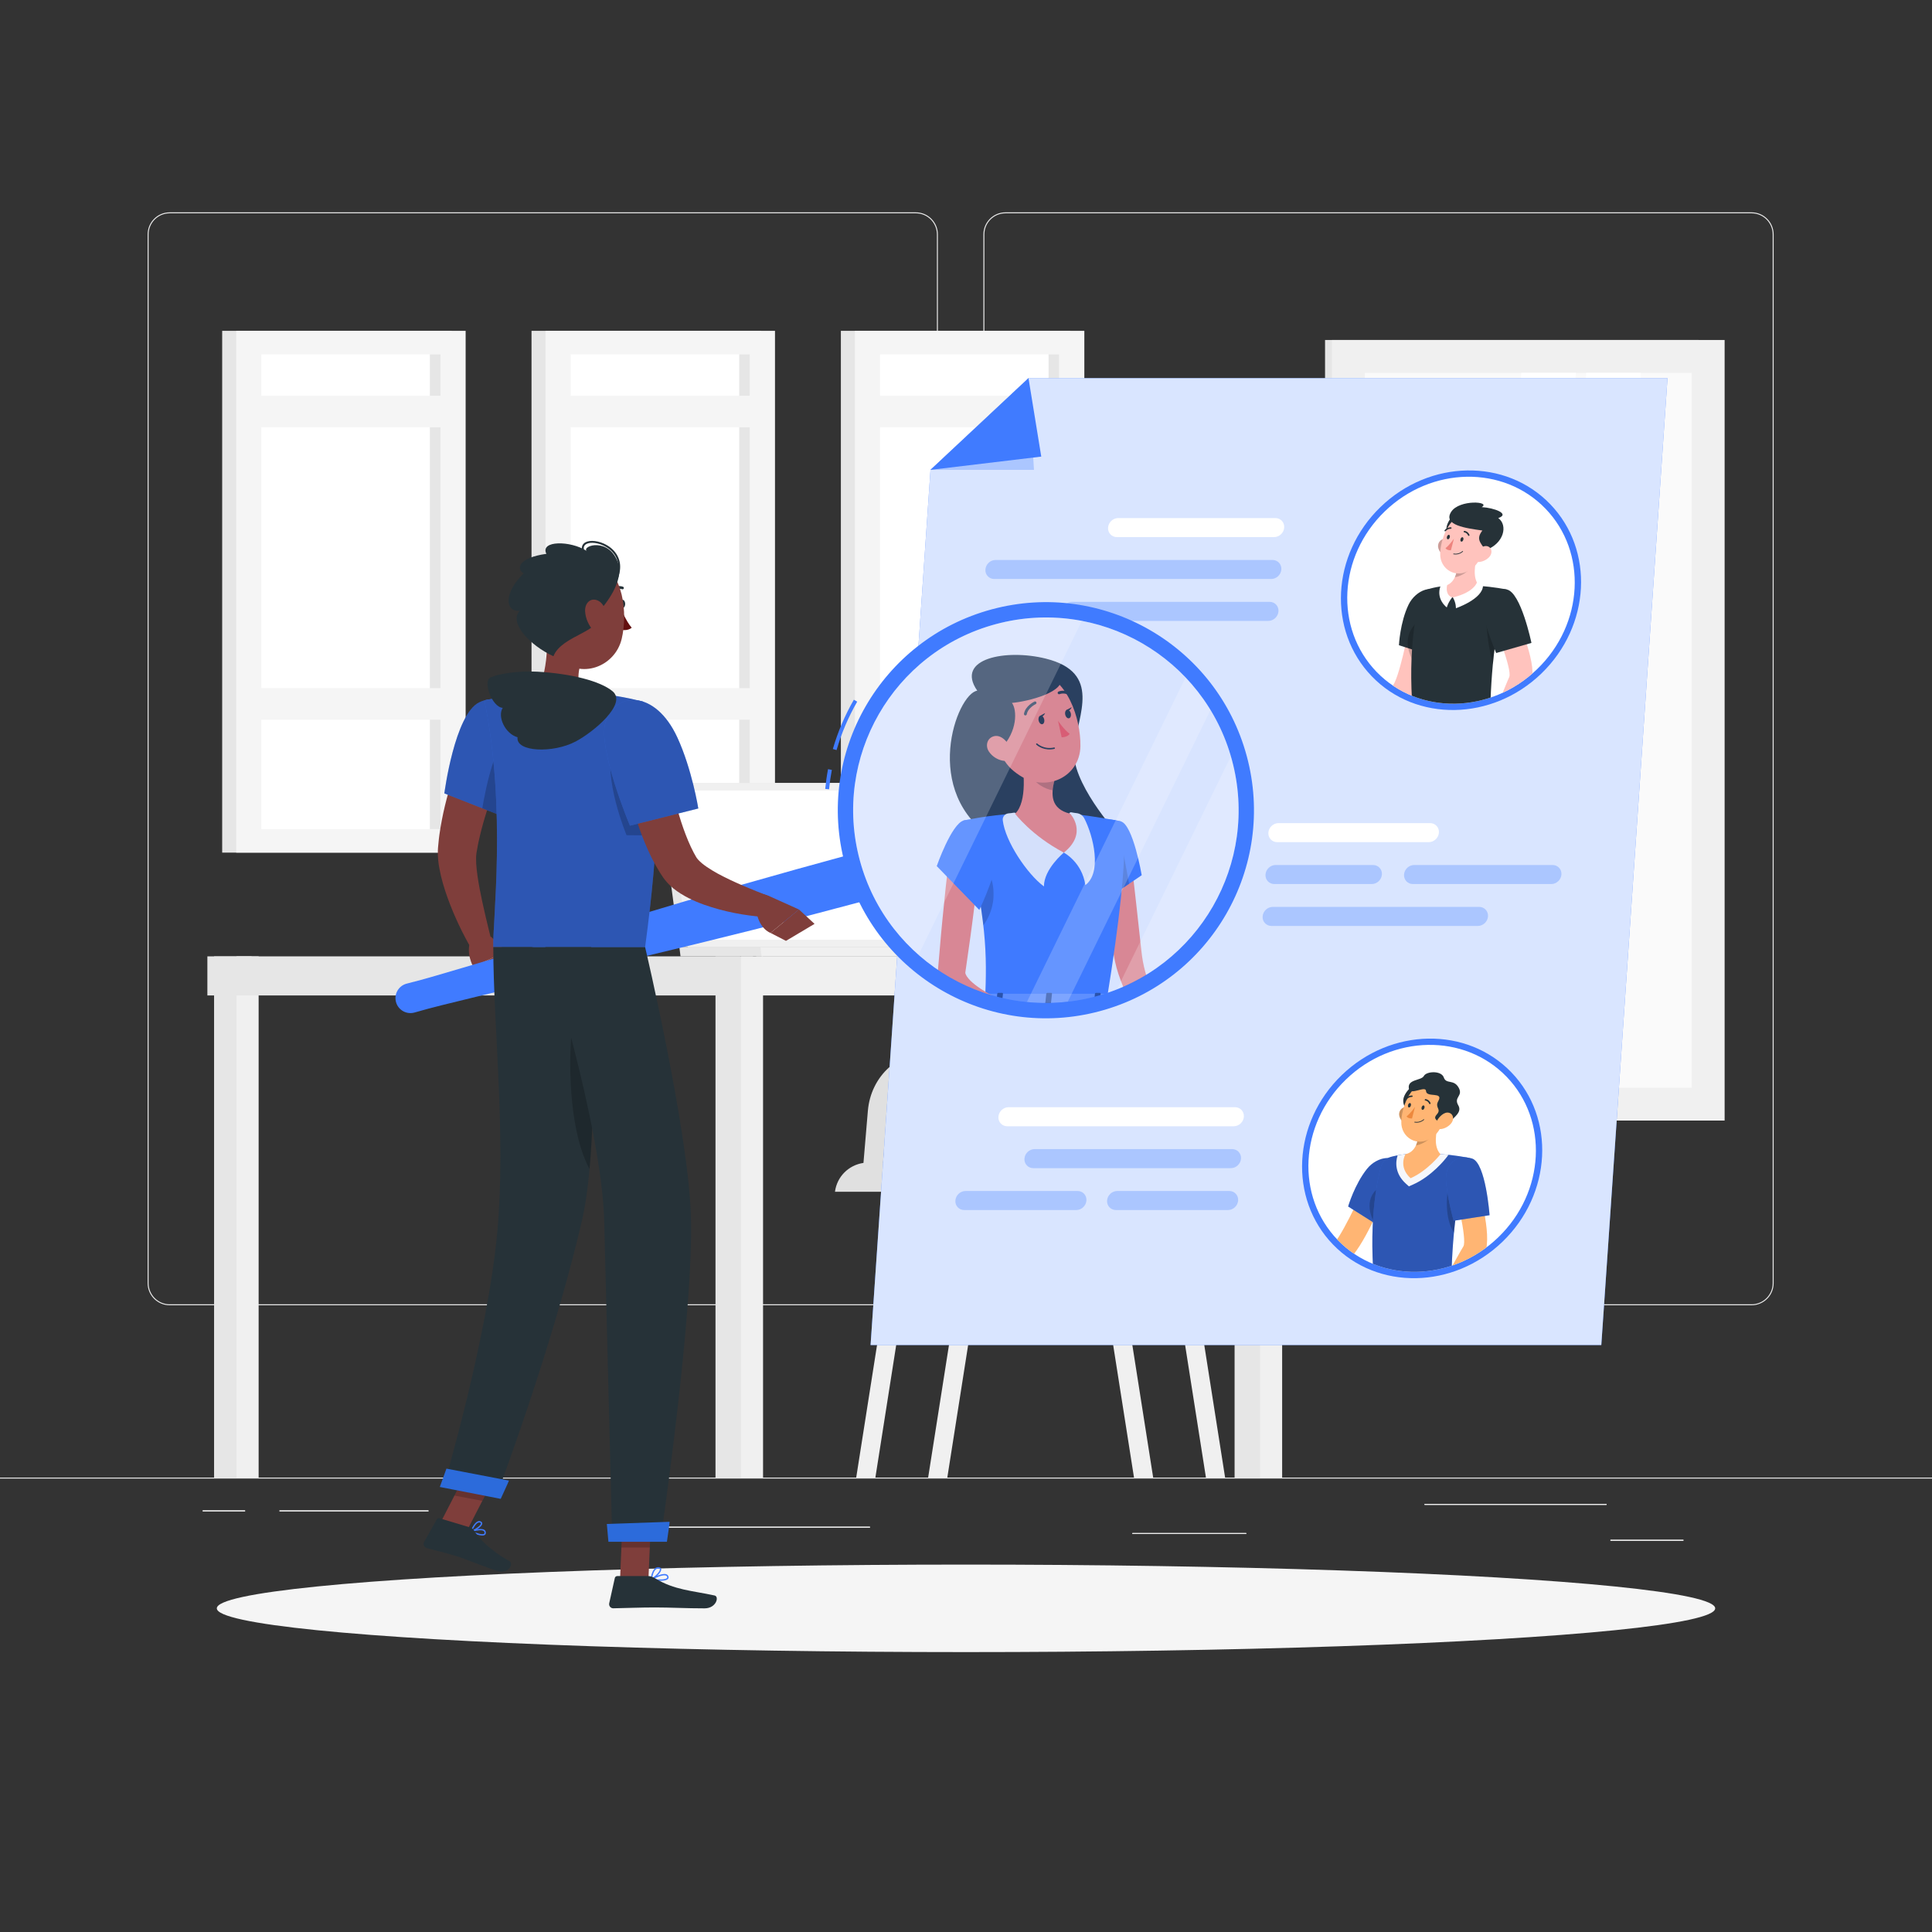 <?xml version="1.0" encoding="utf-8"?>
<!-- Generator: Adobe Illustrator 27.5.0, SVG Export Plug-In . SVG Version: 6.00 Build 0)  -->
<svg version="1.1" xmlns="http://www.w3.org/2000/svg" xmlns:xlink="http://www.w3.org/1999/xlink" x="0px" y="0px"
	 viewBox="0 0 500 500" style="enable-background:new 0 0 500 500;" xml:space="preserve">
<rect x="0" y="0" width="500" height="500" fill="#333333" stroke="none"/>
<g id="Background_Complete">
	<g>
		<g>
			<rect y="382.398" style="fill:#EBEBEB;" width="500" height="0.25"/>
			<rect x="416.779" y="398.494" style="fill:#EBEBEB;" width="18.888" height="0.25"/>
			<rect x="293.054" y="396.75" style="fill:#EBEBEB;" width="29.473" height="0.25"/>
			<rect x="368.667" y="389.208" style="fill:#EBEBEB;" width="47.111" height="0.25"/>
			<rect x="52.459" y="390.888" style="fill:#EBEBEB;" width="10.971" height="0.25"/>
			<rect x="72.333" y="390.888" style="fill:#EBEBEB;" width="38.555" height="0.25"/>
			<rect x="171" y="395.111" style="fill:#EBEBEB;" width="54.147" height="0.25"/>
			<path style="fill:#EBEBEB;" d="M237.014,337.8H43.915c-3.147,0-5.708-2.561-5.708-5.708V60.66c0-3.147,2.561-5.708,5.708-5.708
				h193.099c3.146,0,5.707,2.561,5.707,5.708v271.432C242.721,335.239,240.16,337.8,237.014,337.8z M43.915,55.203
				c-3.01,0-5.458,2.448-5.458,5.458v271.432c0,3.01,2.448,5.458,5.458,5.458h193.099c3.009,0,5.457-2.448,5.457-5.458V60.66
				c0-3.009-2.448-5.458-5.457-5.458H43.915z"/>
			<path style="fill:#EBEBEB;" d="M453.31,337.8H260.212c-3.147,0-5.707-2.561-5.707-5.708V60.66c0-3.147,2.561-5.708,5.707-5.708
				H453.31c3.148,0,5.708,2.561,5.708,5.708v271.432C459.019,335.239,456.458,337.8,453.31,337.8z M260.212,55.203
				c-3.009,0-5.457,2.448-5.457,5.458v271.432c0,3.01,2.448,5.458,5.457,5.458H453.31c3.01,0,5.458-2.448,5.458-5.458V60.66
				c0-3.009-2.448-5.458-5.458-5.458H260.212z"/>
		</g>
		<g>
			<rect x="416.779" y="398.494" style="fill:#EBEBEB;" width="18.888" height="0.25"/>
			<rect x="293.054" y="396.75" style="fill:#EBEBEB;" width="29.473" height="0.25"/>
			<rect x="368.667" y="389.208" style="fill:#EBEBEB;" width="47.111" height="0.25"/>
			<rect x="52.459" y="390.888" style="fill:#EBEBEB;" width="10.971" height="0.25"/>
			<rect x="72.333" y="390.888" style="fill:#EBEBEB;" width="38.555" height="0.25"/>
			<rect x="171" y="395.111" style="fill:#EBEBEB;" width="54.147" height="0.25"/>
		</g>
	</g>
	<g>
		<g>
			<g>
				<g>
					<g>
						<rect x="137.558" y="85.619" style="fill:#E6E6E6;" width="59.38" height="135.039"/>
						<rect x="141.186" y="85.619" style="fill:#F5F5F5;" width="59.38" height="135.039"/>
						
							<rect x="109.437" y="129.961" transform="matrix(-1.836970e-16 1 -1 -1.836970e-16 324.015 -17.737)" style="fill:#FFFFFF;" width="122.879" height="46.357"/>
						
							<rect x="131.244" y="151.768" transform="matrix(-1.836970e-16 1 -1 -1.836970e-16 345.822 -39.544)" style="fill:#E6E6E6;" width="122.879" height="2.743"/>
						<rect x="143.879" y="178.089" style="fill:#F5F5F5;" width="53.993" height="8.163"/>
						<rect x="143.879" y="102.418" style="fill:#F5F5F5;" width="53.993" height="8.163"/>
					</g>
				</g>
			</g>
			<g>
				<g>
					<g>
						<rect x="217.617" y="85.619" style="fill:#E6E6E6;" width="59.38" height="135.039"/>
						<rect x="221.245" y="85.619" style="fill:#F5F5F5;" width="59.38" height="135.039"/>
						
							<rect x="189.496" y="129.961" transform="matrix(-1.836970e-16 1 -1 -1.836970e-16 404.074 -97.796)" style="fill:#FFFFFF;" width="122.879" height="46.357"/>
						
							<rect x="211.303" y="151.768" transform="matrix(-1.836970e-16 1 -1 -1.836970e-16 425.881 -119.603)" style="fill:#E6E6E6;" width="122.879" height="2.743"/>
						<rect x="223.938" y="178.089" style="fill:#F5F5F5;" width="53.993" height="8.163"/>
						<rect x="223.938" y="102.418" style="fill:#F5F5F5;" width="53.993" height="8.163"/>
					</g>
				</g>
			</g>
			<g>
				<g>
					<g>
						<rect x="57.499" y="85.619" style="fill:#E6E6E6;" width="59.38" height="135.039"/>
						<rect x="61.127" y="85.619" style="fill:#F5F5F5;" width="59.38" height="135.039"/>
						
							<rect x="29.378" y="129.961" transform="matrix(-1.836970e-16 1 -1 -1.836970e-16 243.956 62.322)" style="fill:#FFFFFF;" width="122.879" height="46.357"/>
						
							<rect x="51.185" y="151.768" transform="matrix(-1.836970e-16 1 -1 -1.836970e-16 265.763 40.515)" style="fill:#E6E6E6;" width="122.879" height="2.743"/>
						<rect x="63.82" y="178.089" style="fill:#F5F5F5;" width="53.993" height="8.163"/>
						<rect x="63.82" y="102.418" style="fill:#F5F5F5;" width="53.993" height="8.163"/>
					</g>
				</g>
			</g>
		</g>
		<g>
			<g>
				<rect x="319.51" y="247.505" style="fill:#E6E6E6;" width="9.709" height="134.892"/>
				<rect x="326.099" y="247.505" style="fill:#F0F0F0;" width="5.719" height="134.892"/>
				
					<rect x="195.706" y="247.505" transform="matrix(-1 -1.224647e-16 1.224647e-16 -1 529.295 505.128)" style="fill:#F0F0F0;" width="137.883" height="10.118"/>
				<rect x="55.404" y="247.505" style="fill:#E6E6E6;" width="9.709" height="134.892"/>
				<rect x="61.215" y="247.505" style="fill:#F0F0F0;" width="5.719" height="134.892"/>
				
					<rect x="53.669" y="247.505" transform="matrix(-1 -1.224647e-16 1.224647e-16 -1 245.221 505.128)" style="fill:#E6E6E6;" width="137.883" height="10.118"/>
				<rect x="185.17" y="247.505" style="fill:#E6E6E6;" width="9.709" height="134.892"/>
				<rect x="191.759" y="247.505" style="fill:#F0F0F0;" width="5.719" height="134.892"/>
			</g>
			<g>
				<polygon style="fill:#E6E6E6;" points="170.174,202.639 242.169,202.639 247.823,245.153 175.827,245.153 				"/>
				<polygon style="fill:#E6E6E6;" points="175.827,245.153 176.118,247.503 248.118,247.503 247.827,245.153 				"/>
				<polygon style="fill:#F0F0F0;" points="172.39,202.639 244.385,202.639 250.039,245.153 178.043,245.153 				"/>
				<polygon style="fill:#FFFFFF;" points="179.785,243.211 174.648,204.581 242.643,204.581 247.781,243.211 				"/>
				<polygon style="fill:#F0F0F0;" points="196.803,245.153 197.094,247.503 276.376,247.503 276.085,245.153 				"/>
			</g>
		</g>
		<g>
			<path style="fill:#E0E0E0;" d="M326.905,211h-35.641c-12.69,0-23.163,9.125-24.822,21.627l-5.217,39.32l-19.352-0.064h-0.061
				c-9.222,0-16.445,6.554-17.209,15.615l-1.14,13.462c-3.833,0.561-6.854,3.533-7.376,7.47h95.611
				c12.677,0,23.141-9.117,24.798-21.607l7.491-56.461C345.329,220.253,337.165,211,326.905,211z M242.874,300.855h-14.3
				l1.074-12.412c0.566-6.675,5.907-11.527,12.703-11.527h0.05l18.158,0.06l-1.271,9.578
				C258.191,294.821,251.265,300.855,242.874,300.855z"/>
			<g>
				<polygon style="fill:#F0F0F0;" points="238.172,308.429 233.211,308.429 221.586,382.398 226.547,382.398 				"/>
				<polygon style="fill:#F0F0F0;" points="256.788,308.429 251.827,308.429 240.202,382.398 245.163,382.398 				"/>
			</g>
			<g>
				<polygon style="fill:#F0F0F0;" points="300.471,308.429 305.432,308.429 317.057,382.398 312.096,382.398 				"/>
				<polygon style="fill:#F0F0F0;" points="281.855,308.429 286.816,308.429 298.441,382.398 293.48,382.398 				"/>
			</g>
		</g>
		<g>
			<rect x="342.922" y="87.988" style="fill:#E6E6E6;" width="96.691" height="202.012"/>
			<rect x="344.707" y="87.988" style="fill:#F0F0F0;" width="101.624" height="202.012"/>
			
				<rect x="303.027" y="146.696" transform="matrix(-1.836970e-16 1 -1 -1.836970e-16 584.513 -206.525)" style="fill:#FAFAFA;" width="184.985" height="84.596"/>
			<polygon style="fill:#FFFFFF;" points="383.209,281.487 393.69,96.502 407.829,96.502 397.348,281.487 			"/>
			<polygon style="fill:#FFFFFF;" points="400.021,281.487 410.502,96.502 424.642,96.502 414.16,281.487 			"/>
		</g>
	</g>
</g>
<g id="Background_Simple" style="display:none;">
	<g style="display:inline;">
		<path style="fill:#407BFF;" d="M89.699,163.746c-9.438,61.268,24.99,128.337,71.841,166.757
			c65.154,53.43,136.535,67.363,176.688,2.135c38.794-63.021,7.363-100.696-65.033-154.217
			C203.921,127.208,101.205,89.055,89.699,163.746z"/>
		<path style="opacity:0.9;fill:#FFFFFF;" d="M89.699,163.746c-9.438,61.268,24.99,128.337,71.841,166.757
			c65.154,53.43,136.535,67.363,176.688,2.135c38.794-63.021,7.363-100.696-65.033-154.217
			C203.921,127.208,101.205,89.055,89.699,163.746z"/>
	</g>
</g>
<g id="Shadow_1_">
	<ellipse id="_x3C_Path_x3E__205_" style="fill:#F5F5F5;" cx="250" cy="416.238" rx="193.889" ry="11.323"/>
</g>
<g id="People">
	<g>
		<g>
			<polygon style="fill:#407BFF;" points="240.809,121.599 225.303,348.088 414.418,348.088 431.549,97.869 266.173,97.869 			"/>
			<polygon style="opacity:0.8;fill:#FFFFFF;" points="240.809,121.599 225.303,348.088 414.418,348.088 431.549,97.869 
				266.173,97.869 			"/>
		</g>
		<g>
			<g>
				
					<ellipse transform="matrix(0.719 -0.695 0.695 0.719 0.032 305.683)" style="fill:#407BFF;" cx="378.127" cy="152.802" rx="32.082" ry="29.96"/>
				<g>
					<defs>
						
							<ellipse id="SVGID_1_" transform="matrix(0.719 -0.695 0.695 0.719 0.033 305.685)" cx="378.127" cy="152.802" rx="30.394" ry="28.383"/>
					</defs>
					<use xlink:href="#SVGID_1_"  style="overflow:visible;fill:#FFFFFF;"/>
					<clipPath id="SVGID_00000043421856110617682700000012063227603505289651_">
						<use xlink:href="#SVGID_1_"  style="overflow:visible;"/>
					</clipPath>
					<g style="clip-path:url(#SVGID_00000043421856110617682700000012063227603505289651_);">
						<path style="fill:#FFC3BD;" d="M370.415,163.029l-5.784-0.382c0,0-2.689,13.841-4.414,15.036
							c-2.347,1.627-7.002,5.565-10.083,6.993c-0.267,0.622-0.456,2.378-0.196,2.915c4.803,0.026,13.679-4.777,15.216-6.857
							C368.658,175.99,370.415,163.029,370.415,163.029z"/>
						<path style="fill:#263238;" d="M373.168,154.322c1.749,3.259-3.699,15.037-3.699,15.037l-7.423-2.37
							c0,0,0.264-5.863,2.476-10.476C366.357,152.686,371.249,150.745,373.168,154.322z"/>
						<path style="opacity:0.2;" d="M367.499,160.325c1.028,2.353-0.311,8.055-1.343,11.665
							C363.646,167.689,363.302,163.691,367.499,160.325z"/>
						<path style="fill:#263238;" d="M367.466,154.9c-1.14,4.169-3.374,15.119-1.545,32.308h19.532
							c0.451-3.272-0.121-19.233,4.468-34.65c0,0-3.585-0.733-7.051-0.901c-2.711-0.131-6.646-0.218-9.061,0
							c-1.462,0.132-2.794,0.425-3.808,0.702C368.774,152.696,367.801,153.674,367.466,154.9z"/>
						<path style="opacity:0.2;" d="M384.937,156.364c-0.591,2.537-0.355,8.608,1.409,15.622c0.51-5.399,1.416-11.658,3.136-17.895
							l0.003-0.03C388.095,153.918,385.498,153.986,384.937,156.364z"/>
						<path style="fill:#FFC3BD;" d="M382.474,143.183c-0.843,2.915-1.462,6.529,0.396,8.474c0,0-1.447,2.957-6.864,2.957
							c-4.95,0-2.197-2.957-2.197-2.957c3.323-0.776,3.527-4.797,3.172-7.062L382.474,143.183z"/>
						<path style="fill:#FFFFFF;" d="M376.006,154.614c0.858,1.454,0.779,2.8,0.779,2.8s7.007-2.393,7.016-5.9
							c0,0-0.91-0.572-1.478-1.036C382.323,150.478,381.848,153.21,376.006,154.614z"/>
						<path style="fill:#FFFFFF;" d="M375.811,154.613c-1.129,1.454-1.377,2.591-1.377,2.591s-2.88-2.08-1.635-5.546
							c0,0,0.901-0.363,1.788-0.552C374.587,151.105,373.741,153.862,375.811,154.613z"/>
						<path style="opacity:0.2;" d="M376.978,144.598c0.214,1.327,0.23,3.258-0.467,4.786c0.485-0.071,0.988-0.217,1.494-0.446
							c1.913-0.865,2.943-2.224,4.071-4.242c0.119-0.517,0.253-1.023,0.396-1.512L376.978,144.598z"/>
						<g>
							<path style="fill:#FFC3BD;" d="M372.25,141.898c0.307,0.993,1.056,1.709,1.835,2.04c1.171,0.498,2.023-0.563,1.921-1.799
								c-0.091-1.112-0.81-2.712-2.093-2.684C372.649,139.482,371.899,140.762,372.25,141.898z"/>
							<path style="opacity:0.2;" d="M372.25,141.898c0.307,0.993,1.056,1.709,1.835,2.04c1.171,0.498,2.023-0.563,1.921-1.799
								c-0.091-1.112-0.81-2.712-2.093-2.684C372.649,139.482,371.899,140.762,372.25,141.898z"/>
						</g>
						<path style="fill:#263238;" d="M377.477,133.733c-0.377-2.314-3.784,1.745-3.058,3.889
							C375.145,139.766,377.901,136.331,377.477,133.733z"/>
						<path style="fill:#FFC3BD;" d="M384.78,139.588c-1.253,3.867-1.795,6.177-4.244,7.846c-3.683,2.51-7.923-0.104-7.816-4.165
							c0.096-3.655,2.129-9.365,6.266-10.267C383.063,132.113,386.033,135.721,384.78,139.588z"/>
						<path style="fill:#263238;" d="M383.64,137.298c-4.222-0.598-10.28-1.374-8.084-4.824c2.095-3.291,10.431-2.693,7.9-1.234
							c3.278,0.187,7.434,1.758,4.293,2.842c2.532,1.795,1.529,6.619-3.298,8.302C383.056,140.365,381.959,139.467,383.64,137.298z"
							/>
						<path style="fill:#FFC3BD;" d="M385.38,144.198c-0.775,0.804-1.816,1.206-2.691,1.247c-1.317,0.062-1.566-1.192-0.857-2.286
							c0.638-0.985,2.092-2.204,3.248-1.748C386.219,141.859,386.266,143.279,385.38,144.198z"/>
						<path style="fill:#263238;" d="M378.712,139.667c-0.083,0.318-0.315,0.547-0.518,0.512c-0.203-0.035-0.3-0.322-0.217-0.641
							c0.083-0.318,0.315-0.547,0.518-0.512C378.698,139.062,378.795,139.349,378.712,139.667z"/>
						<path style="fill:#263238;" d="M375.203,139.053c-0.083,0.318-0.315,0.547-0.518,0.512c-0.203-0.036-0.3-0.322-0.217-0.641
							c0.083-0.318,0.315-0.547,0.518-0.512C375.189,138.448,375.286,138.734,375.203,139.053z"/>
						<path style="fill:#ED847E;" d="M376.277,139.406c0,0-1.184,1.712-2.192,2.462c0.412,0.622,1.409,0.545,1.409,0.545
							L376.277,139.406z"/>
						<path style="fill:#263238;" d="M376.169,143.451c-0.05-0.009-0.08-0.058-0.067-0.109c0.013-0.051,0.065-0.086,0.116-0.077
							c1.363,0.239,2.253-0.626,2.262-0.634c0.039-0.038,0.099-0.041,0.133-0.005c0.035,0.035,0.032,0.095-0.007,0.134
							C378.567,142.797,377.63,143.706,376.169,143.451z"/>
						<path style="fill:#263238;" d="M380.072,138.693c-0.055-0.01-0.103-0.045-0.126-0.1c-0.318-0.751-0.999-0.828-1.005-0.828
							c-0.097-0.006-0.169-0.103-0.15-0.207c0.02-0.104,0.119-0.18,0.221-0.17c0.036,0.003,0.889,0.099,1.283,1.031
							c0.039,0.093-0.007,0.208-0.103,0.256C380.152,138.694,380.11,138.699,380.072,138.693z"/>
						<path style="fill:#263238;" d="M373.959,137.502c-0.026-0.006-0.051-0.019-0.072-0.038c-0.074-0.066-0.075-0.185-0.002-0.267
							c0.732-0.812,1.587-0.728,1.624-0.725c0.1,0.007,0.168,0.104,0.148,0.209c-0.021,0.104-0.119,0.179-0.221,0.168l0,0
							c-0.029-0.003-0.697-0.061-1.281,0.587C374.102,137.495,374.025,137.518,373.959,137.502z"/>
						<path style="fill:#FFC3BD;" d="M391.645,157.913l-5.296,2.803c0,0,5.112,12.606,4.24,14.497
							c-1.186,2.574-3.155,8.252-5.094,11.061c0.101,0.645,0.883,2.162,1.402,2.455c4.24-2.562,9.455-11.208,9.684-13.712
							C397.102,169.308,391.645,157.913,391.645,157.913z"/>
						<path style="fill:#263238;" d="M389.921,152.558c3.695,0.656,6.414,13.83,6.414,13.83l-9.119,2.611
							c0,0-2.049-4.677-3.203-9.335C382.803,154.782,385.959,151.854,389.921,152.558z"/>
						<path style="fill:#FFC3BD;" d="M387.405,185.802l-3.769-0.275l1.628,4.182c0,0,3.313,0.13,4.092-2.41L387.405,185.802z"/>
						<polygon style="fill:#FFC3BD;" points="380.384,187.452 382.052,191.151 385.264,189.71 383.636,185.528 						"/>
					</g>
				</g>
			</g>
			<g>
				
					<ellipse transform="matrix(0.719 -0.695 0.695 0.719 -104.981 340)" style="fill:#407BFF;" cx="368.059" cy="299.852" rx="32.082" ry="29.96"/>
				<g>
					<defs>
						
							<ellipse id="SVGID_00000175290521233508799050000001093678813002750080_" transform="matrix(0.719 -0.695 0.695 0.719 -104.981 339.992)" cx="368.059" cy="299.852" rx="30.394" ry="28.383"/>
					</defs>
					<use xlink:href="#SVGID_00000175290521233508799050000001093678813002750080_"  style="overflow:visible;fill:#FFFFFF;"/>
					<clipPath id="SVGID_00000002380720872322984140000018189015774751690649_">
						<use xlink:href="#SVGID_00000175290521233508799050000001093678813002750080_"  style="overflow:visible;"/>
					</clipPath>
					<g style="clip-path:url(#SVGID_00000002380720872322984140000018189015774751690649_);">
						<path style="fill:#FFB573;" d="M357.84,310.342l-5.427-1.769c0,0-5.911,13.015-7.846,13.78
							c-2.633,1.041-8.026,3.808-11.311,4.477c-0.405,0.549-1.01,2.237-0.891,2.83c4.577,1.181,14.207-1.424,16.176-3.108
							C353.031,322.714,357.84,310.342,357.84,310.342z"/>
						<g>
							<path style="fill:#407BFF;" d="M362.572,302.41c0.881,3.638-7.164,13.953-7.164,13.953l-6.51-4.125
								c0,0,1.669-5.724,4.895-9.745C356.469,299.157,361.605,298.418,362.572,302.41z"/>
							<path style="opacity:0.3;" d="M362.572,302.41c0.881,3.638-7.164,13.953-7.164,13.953l-6.51-4.125
								c0,0,1.669-5.724,4.895-9.745C356.469,299.157,361.605,298.418,362.572,302.41z"/>
						</g>
						<path style="opacity:0.2;" d="M357.494,306.942c0.607,2.519,0.056,6.543-1.555,9.972
							C354.515,314.77,352.84,309.598,357.494,306.942z"/>
						<g>
							<path style="fill:#407BFF;" d="M357.399,301.949c-1.14,4.169-3.374,15.119-1.545,32.308h19.532
								c0.451-3.272-0.121-19.233,4.468-34.65c0,0-3.585-0.733-7.051-0.901c-2.711-0.131-6.646-0.218-9.061,0
								c-1.462,0.132-2.794,0.425-3.808,0.702C358.706,299.745,357.734,300.724,357.399,301.949z"/>
							<path style="opacity:0.3;" d="M357.399,301.949c-1.14,4.169-3.374,15.119-1.545,32.308h19.532
								c0.451-3.272-0.121-19.233,4.468-34.65c0,0-3.585-0.733-7.051-0.901c-2.711-0.131-6.646-0.218-9.061,0
								c-1.462,0.132-2.794,0.425-3.808,0.702C358.706,299.745,357.734,300.724,357.399,301.949z"/>
						</g>
						<path style="opacity:0.2;" d="M374.937,306.693c-0.591,2.537-1.11,8.563,1.342,12.343c0.509-5.399,1.416-11.658,3.136-17.895
							l0.003-0.03C378.027,300.968,375.498,304.314,374.937,306.693z"/>
						<g style="opacity:0.95;">
							<path style="fill:#FFFFFF;" d="M365.691,306.557l-1.073,0.473l-0.818-0.744c-2.75-2.504-2.709-5.43-2.094-7.288
								c0.633-0.121,1.318-0.225,2.036-0.29c2.415-0.219,6.349-0.132,9.061,0c0.698,0.034,1.399,0.091,2.075,0.16l-0.682,0.878
								C374.048,299.935,370.513,304.437,365.691,306.557z"/>
						</g>
						<path style="fill:#FFB573;" d="M372.406,290.233c-0.843,2.915-1.462,6.529,0.396,8.474c0,0-3.32,4.272-7.741,6.216
							c-3.285-2.992-1.32-6.216-1.32-6.216c3.323-0.776,3.527-4.797,3.172-7.062L372.406,290.233z"/>
						<path style="opacity:0.2;" d="M366.911,291.647c0.214,1.327,0.23,3.258-0.467,4.786c0.485-0.071,0.988-0.217,1.494-0.446
							c1.913-0.865,2.943-2.225,4.071-4.242c0.119-0.517,0.253-1.023,0.396-1.512L366.911,291.647z"/>
						<g>
							<path style="fill:#FFB573;" d="M362.182,288.948c0.307,0.993,1.056,1.709,1.835,2.04c1.171,0.498,2.023-0.563,1.922-1.799
								c-0.091-1.112-0.811-2.712-2.093-2.684C362.582,286.532,361.832,287.812,362.182,288.948z"/>
							<path style="opacity:0.2;" d="M362.182,288.948c0.307,0.993,1.056,1.709,1.835,2.04c1.171,0.498,2.023-0.563,1.922-1.799
								c-0.091-1.112-0.811-2.712-2.093-2.684C362.582,286.532,361.832,287.812,362.182,288.948z"/>
						</g>
						<path style="fill:#263238;" d="M366.814,282.107c-0.383-2.609-3.288,0.383-3.612,2.292c-0.324,1.908,1.271,3.844,2.354,1.95
							C366.638,284.454,367.021,283.517,366.814,282.107z"/>
						<path style="fill:#FFB573;" d="M374.713,286.638c-1.253,3.867-1.795,6.177-4.244,7.846c-3.683,2.51-7.923-0.104-7.816-4.165
							c0.096-3.655,2.129-9.366,6.266-10.267C372.996,279.163,375.966,282.77,374.713,286.638z"/>
						<path style="fill:#263238;" d="M372.817,290.688c-1.497-1.025-1.765-1.382-0.966-2.281c1.297-1.458-0.634-1.665,0.388-3.478
							c1.419-2.518-3.107-0.748-3.189-2.58c-0.067-1.486-4.027,1.19-4.414-0.523c-0.584-2.58,3.19-2.11,3.858-3.366
							c0.668-1.256,4.536-1.446,5.159,0.386c0.622,1.832,2.567,0.374,3.835,2.618c1.267,2.244-1.359,2.404-0.09,4.587
							c1.015,1.745-0.931,2.956-2.295,4.388C374.246,291.338,373.746,291.323,372.817,290.688z"/>
						<path style="fill:#FFB573;" d="M375.563,290.722c-0.706,0.864-1.714,1.353-2.588,1.47c-1.314,0.177-1.674-1.043-1.059-2.188
							c0.553-1.031,1.903-2.365,3.102-2.015C376.199,288.333,376.371,289.734,375.563,290.722z"/>
						<path style="fill:#263238;" d="M368.645,286.717c-0.083,0.318-0.315,0.547-0.518,0.512c-0.203-0.036-0.3-0.322-0.217-0.641
							c0.083-0.318,0.315-0.547,0.518-0.512C368.63,286.112,368.728,286.399,368.645,286.717z"/>
						<path style="fill:#263238;" d="M365.135,286.102c-0.083,0.318-0.315,0.547-0.518,0.512c-0.203-0.035-0.3-0.322-0.217-0.641
							c0.083-0.318,0.315-0.547,0.518-0.512C365.121,285.497,365.218,285.784,365.135,286.102z"/>
						<path style="fill:#ED893E;" d="M366.21,286.456c0,0-1.185,1.712-2.193,2.462c0.412,0.622,1.409,0.545,1.409,0.545
							L366.21,286.456z"/>
						<path style="fill:#263238;" d="M366.102,290.5c-0.05-0.009-0.08-0.058-0.067-0.109c0.013-0.052,0.065-0.086,0.116-0.078
							c1.363,0.239,2.253-0.625,2.262-0.634c0.039-0.038,0.099-0.041,0.133-0.005c0.035,0.035,0.032,0.095-0.007,0.134
							C368.5,289.847,367.563,290.756,366.102,290.5z"/>
						<path style="fill:#263238;" d="M370.004,285.742c-0.055-0.01-0.103-0.045-0.126-0.099c-0.318-0.751-0.998-0.828-1.006-0.828
							c-0.097-0.006-0.169-0.103-0.15-0.208c0.02-0.104,0.119-0.18,0.221-0.17c0.036,0.003,0.889,0.099,1.283,1.031
							c0.039,0.093-0.007,0.208-0.104,0.256C370.085,285.743,370.043,285.749,370.004,285.742z"/>
						<path style="fill:#263238;" d="M363.892,284.551c-0.026-0.006-0.051-0.019-0.072-0.038c-0.074-0.066-0.075-0.185-0.002-0.267
							c0.732-0.812,1.587-0.729,1.623-0.725c0.1,0.007,0.168,0.104,0.148,0.209c-0.021,0.104-0.119,0.179-0.221,0.168l0,0
							c-0.028-0.003-0.697-0.061-1.281,0.587C364.034,284.545,363.958,284.568,363.892,284.551z"/>
						<path style="fill:#FFB573;" d="M381.984,305.411l-5.567,2.123c0,0,3.396,13.269,2.294,15.049
							c-1.499,2.422-4.167,7.851-6.436,10.411c0.016,0.658,0.589,2.277,1.061,2.637c4.499-2.018,10.741-9.998,11.289-12.473
							C385.875,317.513,381.984,305.411,381.984,305.411z"/>
						<g>
							<path style="fill:#407BFF;" d="M380.981,299.832c3.547,1.131,4.517,14.662,4.517,14.662l-9.3,1.439
								c0,0-1.409-4.943-1.942-9.752C373.698,301.142,377.177,298.618,380.981,299.832z"/>
							<path style="opacity:0.3;" d="M380.981,299.832c3.547,1.131,4.517,14.662,4.517,14.662l-9.3,1.439
								c0,0-1.409-4.943-1.942-9.752C373.698,301.142,377.177,298.618,380.981,299.832z"/>
						</g>
						<path style="fill:#FFB573;" d="M374.213,332.77l-3.669-0.759l1.06,4.394c0,0,3.24,0.556,4.334-1.886L374.213,332.77z"/>
						<polygon style="fill:#FFB573;" points="367.099,333.517 368.261,337.432 371.604,336.404 370.544,332.01 						"/>
					</g>
				</g>
			</g>
			<g>
				
					<ellipse transform="matrix(0.719 -0.695 0.695 0.719 -78.449 258.581)" style="fill:#407BFF;" cx="280.622" cy="226.327" rx="32.082" ry="29.96"/>
				<g>
					<defs>
						
							<ellipse id="SVGID_00000071534439631619993440000015325121961686270648_" transform="matrix(0.719 -0.695 0.695 0.719 -78.449 258.581)" cx="280.622" cy="226.327" rx="30.394" ry="28.383"/>
					</defs>
					<use xlink:href="#SVGID_00000071534439631619993440000015325121961686270648_"  style="overflow:visible;fill:#FFFFFF;"/>
					<clipPath id="SVGID_00000044162330546084484200000012396045966589797541_">
						<use xlink:href="#SVGID_00000071534439631619993440000015325121961686270648_"  style="overflow:visible;"/>
					</clipPath>
					<g style="clip-path:url(#SVGID_00000044162330546084484200000012396045966589797541_);">
						<g>
							<path style="fill:#FF8B7B;" d="M292.906,233.247c0.157,2.385,0.273,4.779,0.369,7.168l0.288,7.141l0.048,0.869l0.07,0.765
								c0.078,0.525,0.139,1.065,0.249,1.616c0.208,1.1,0.485,2.221,0.799,3.341c0.601,2.249,1.33,4.521,2.044,6.767l-2.072,0.964
								c-1.269-2.122-2.336-4.302-3.309-6.584c-0.461-1.15-0.892-2.322-1.265-3.549c-0.186-0.612-0.358-1.248-0.489-1.904
								l-0.164-1.019l-0.107-0.923c-0.524-4.839-0.873-9.605-1.068-14.417L292.906,233.247z"/>
							<path style="fill:#407BFF;" d="M291.807,228.009c1.827,0.474,2.605,8.127,2.605,8.127l-7.444,4.837
								c0,0-2.305-9.073-0.734-11.118C287.869,227.727,289.14,227.318,291.807,228.009z"/>
							<polygon style="opacity:0.2;" points="291.522,229.719 292.423,237.433 289.408,239.387 							"/>
							<path style="fill:#FFB573;" d="M296.789,260.391l2.054,4.248l-3.948,0.106c0,0-1.149-3.021,0.076-4.525L296.789,260.391z"/>
							<path style="fill:#263238;" d="M271.496,208.285c-3.122,0.449-9.681,15.407,1.01,22.387
								c10.691,6.98,18.563-0.947,18.563-0.947s-6.501-7.728-5.558-12.764c0.943-5.036,5.001-11.391-3.323-13.512
								C276.318,201.952,268.44,203.398,271.496,208.285z"/>
							<g>
								<polygon style="fill:#FFB573;" points="298.973,266.741 295.625,266.461 294.895,264.745 298.843,264.639 								"/>
							</g>
							<path style="fill:#407BFF;" d="M291.807,228.009c0,0,2.098,0.757-4.021,27.236c-7.272,0-14.789,0-18.328,0
								c0.818-7.459,1.142-12.059-1.375-27.367c0,0,3.897-0.835,7.853-1.025c3.094-0.149,5.628-0.247,8.322,0
								C287.81,227.18,291.807,228.009,291.807,228.009z"/>
							<path style="opacity:0.2;" d="M269.18,233.939c1.631,0.414,3.041,2.225,2.63,5.56c-0.247,2-1.267,3.513-1.816,4.199
								c-0.118-2.565-0.406-5.544-0.925-9.356L269.18,233.939z"/>
							<path style="fill:#FAFAFA;" d="M282.892,232.723c0,0-3.175,2.472-3.355,5.103c-2.371-1.829-5.394-6.81-5.529-9.99
								c-0.023-0.536,0.438-1.009,0.979-1.041c0.282-0.017,0.51-0.052,0.673-0.086c0.194-0.04,0.386,0.01,0.528,0.134
								L282.892,232.723z"/>
							<path style="fill:#FAFAFA;" d="M282.892,232.723c0,0,2.648,1.416,2.911,4.904c2.655-1.852,1.745-7.381,0.522-10.085
								c-0.193-0.428-0.597-0.716-1.072-0.772c-0.367-0.043-0.646-0.092-0.829-0.13c-0.141-0.029-0.282,0.069-0.312,0.213
								L282.892,232.723z"/>
							<path style="fill:#FF8B7B;" d="M277.402,217.482c0.342,2.678,0.53,7.584-1.466,9.371c0,0,2.25,3.296,6.956,5.87
								c3.916-2.967,1.366-5.87,1.366-5.87c-2.937-0.713-2.708-2.929-2.046-5.009L277.402,217.482z"/>
							<path style="opacity:0.2;" d="M279.363,219.262l2.847,2.58c-0.159,0.492-0.29,0.992-0.358,1.477
								c-1.129-0.165-2.857-1.137-3.017-2.377C278.759,220.355,279.247,219.54,279.363,219.262z"/>
							<path style="fill:#FF8B7B;" d="M273.207,213.182c0.943,4.304,1.249,6.152,3.831,7.902c3.884,2.632,9.068,0.17,9.455-4.417
								c0.348-4.129-1.253-10.474-5.856-11.261C276.101,204.63,272.264,208.877,273.207,213.182z"/>
							<path style="fill:#263238;" d="M274.436,217.06c2.774-2.643,2.873-5.909,2.17-6.931c2.382-0.2,8.542-1.695,7.553-3.989
								c-0.99-2.294-10.577-3.54-11.902,2.343C269.083,211.127,271.111,216.462,274.436,217.06z"/>
							<path style="fill:#263238;" d="M280.45,212.793c0.055,0.355,0.29,0.602,0.526,0.55c0.236-0.052,0.383-0.382,0.328-0.737
								c-0.055-0.355-0.29-0.601-0.526-0.55C280.543,212.108,280.396,212.438,280.45,212.793z"/>
							<path style="fill:#263238;" d="M284.528,211.9c0.055,0.355,0.29,0.602,0.526,0.55c0.236-0.052,0.383-0.382,0.328-0.737
								c-0.055-0.355-0.29-0.602-0.526-0.55C284.62,211.215,284.473,211.545,284.528,211.9z"/>
							<path style="fill:#263238;" d="M284.754,211.206l0.829-0.436C285.583,210.77,285.241,211.534,284.754,211.206z"/>
							<path style="fill:#FF5652;" d="M283.369,212.816c0,0,0.847,1.396,1.635,1.986c-0.409,0.542-1.249,0.519-1.249,0.519
								L283.369,212.816z"/>
							<path style="fill:#263238;" d="M282.001,217.143c0.17-0.011,0.349-0.036,0.537-0.077c0.059-0.013,0.099-0.07,0.09-0.127
								c-0.009-0.058-0.064-0.097-0.122-0.081c-1.584,0.344-2.49-0.581-2.499-0.59c-0.039-0.041-0.107-0.041-0.151,0.002
								c-0.044,0.042-0.048,0.11-0.009,0.151C279.883,216.457,280.641,217.233,282.001,217.143z"/>
							<path style="fill:#FF8B7B;" d="M272.628,217.475c0.461,0.773,1.253,1.236,1.994,1.374c1.115,0.208,1.646-0.827,1.316-1.838
								c-0.298-0.91-1.237-2.115-2.345-1.865C272.5,215.393,272.1,216.591,272.628,217.475z"/>
							<path style="fill:#263238;" d="M278.535,212.014c0.09-0.012,0.17-0.08,0.193-0.174c0.242-0.973,1.431-1.519,1.442-1.524
								c0.11-0.05,0.165-0.177,0.123-0.284c-0.042-0.107-0.165-0.154-0.277-0.104c-0.057,0.026-1.408,0.647-1.704,1.836
								c-0.029,0.116,0.041,0.227,0.155,0.248C278.491,212.017,278.513,212.017,278.535,212.014z"/>
							<path style="fill:#263238;" d="M285.516,209.056c0.073,0.003,0.148-0.03,0.195-0.096c0.072-0.099,0.053-0.231-0.041-0.296
								c-0.943-0.65-1.879-0.267-1.918-0.25c-0.112,0.047-0.17,0.173-0.13,0.281c0.04,0.108,0.161,0.157,0.273,0.111
								c0.037-0.016,0.766-0.302,1.515,0.215C285.443,209.042,285.479,209.054,285.516,209.056z"/>
							<path style="fill:#263238;" d="M280.677,212.099l0.828-0.436C281.506,211.663,281.164,212.427,280.677,212.099z"/>
							<g>
								<path style="fill:#407BFF;" d="M269.258,254.17l-0.581,1.641c-0.073,0.127,0.069,0.257,0.281,0.257h18.863
									c0.165,0,0.308-0.081,0.325-0.185l0.278-1.641c0.019-0.114-0.117-0.21-0.298-0.21h-18.559
									C269.429,254.032,269.304,254.088,269.258,254.17z"/>
								<path style="opacity:0.2;fill:#FFFFFF;" d="M269.258,254.17l-0.581,1.641c-0.073,0.127,0.069,0.257,0.281,0.257h18.863
									c0.165,0,0.308-0.081,0.325-0.185l0.278-1.641c0.019-0.114-0.117-0.21-0.298-0.21h-18.559
									C269.429,254.032,269.304,254.088,269.258,254.17z"/>
							</g>
							<g>
								<g>
									<path style="fill:#407BFF;" d="M271.669,256.245h-0.497c-0.099,0-0.171-0.051-0.16-0.113l0.379-2.131
										c0.011-0.062,0.101-0.113,0.2-0.113h0.497c0.099,0,0.171,0.051,0.16,0.113l-0.379,2.131
										C271.858,256.194,271.768,256.245,271.669,256.245z"/>
									<path style="opacity:0.4;" d="M271.669,256.245h-0.497c-0.099,0-0.171-0.051-0.16-0.113l0.379-2.131
										c0.011-0.062,0.101-0.113,0.2-0.113h0.497c0.099,0,0.171,0.051,0.16,0.113l-0.379,2.131
										C271.858,256.194,271.768,256.245,271.669,256.245z"/>
								</g>
								<g>
									<path style="fill:#407BFF;" d="M286.411,256.245h-0.497c-0.099,0-0.171-0.051-0.16-0.113l0.379-2.131
										c0.011-0.062,0.101-0.113,0.2-0.113h0.497c0.099,0,0.171,0.051,0.16,0.113l-0.379,2.131
										C286.6,256.194,286.51,256.245,286.411,256.245z"/>
									<path style="opacity:0.4;" d="M286.411,256.245h-0.497c-0.099,0-0.171-0.051-0.16-0.113l0.379-2.131
										c0.011-0.062,0.101-0.113,0.2-0.113h0.497c0.099,0,0.171,0.051,0.16,0.113l-0.379,2.131
										C286.6,256.194,286.51,256.245,286.411,256.245z"/>
								</g>
								<g>
									<path style="fill:#407BFF;" d="M279.071,256.245h-0.497c-0.099,0-0.171-0.051-0.16-0.113l0.379-2.131
										c0.011-0.062,0.101-0.113,0.2-0.113h0.497c0.099,0,0.171,0.051,0.16,0.113l-0.379,2.131
										C279.26,256.194,279.17,256.245,279.071,256.245z"/>
									<path style="opacity:0.4;" d="M279.071,256.245h-0.497c-0.099,0-0.171-0.051-0.16-0.113l0.379-2.131
										c0.011-0.062,0.101-0.113,0.2-0.113h0.497c0.099,0,0.171,0.051,0.16,0.113l-0.379,2.131
										C279.26,256.194,279.17,256.245,279.071,256.245z"/>
								</g>
							</g>
							<path style="fill:#FFB573;" d="M280.22,258.903l4.587-1.989l-1.57,4.41c0,0-2.87,0.641-4.003-0.775L280.22,258.903z"/>
							<path style="fill:#FF8B7B;" d="M270.118,233.988c-0.514,3.054-1.104,6.094-1.707,9.132c-0.288,1.521-0.622,3.034-0.937,4.551
								l-0.479,2.273l-0.207,0.983c-0.017,0.055-0.022,0.107,0.01,0.227c0.06,0.232,0.333,0.681,0.758,1.092
								c0.418,0.421,0.955,0.832,1.527,1.217c1.156,0.776,2.483,1.43,3.826,2.068c1.35,0.633,2.751,1.205,4.172,1.735
								c1.41,0.553,2.871,1.049,4.294,1.525l-0.516,2.227c-3.146-0.517-6.185-1.279-9.229-2.336c-1.521-0.53-3.018-1.172-4.51-2.003
								c-0.744-0.426-1.487-0.898-2.215-1.521c-0.71-0.627-1.481-1.387-1.958-2.617c-0.233-0.606-0.358-1.34-0.283-2.055
								c0.049-0.428,0.072-0.514,0.103-0.73l0.089-0.574l0.356-2.295c0.241-1.529,0.463-3.062,0.732-4.585
								c0.51-3.053,1.033-6.103,1.632-9.14L270.118,233.988z"/>
							<path style="fill:#407BFF;" d="M268.083,227.879c-1.874,0.558-4.513,6.881-4.513,6.881l5.972,6.615
								c0,0,3.762-6.8,3.153-9.173C272.061,229.73,270.222,227.242,268.083,227.879z"/>
							<polygon style="fill:#FFB573;" points="288.427,257.829 286.916,261.464 283.237,261.324 284.807,256.914 							"/>
						</g>
					</g>
				</g>
			</g>
		</g>
		<g>
			<path style="opacity:0.3;fill:#407BFF;" d="M257.32,149.846h71.656c1.361,0,2.54-1.104,2.634-2.465l0,0
				c0.093-1.361-0.935-2.465-2.296-2.465h-71.656c-1.361,0-2.54,1.104-2.633,2.465l0,0
				C254.93,148.742,255.958,149.846,257.32,149.846z"/>
			<path style="opacity:0.3;fill:#407BFF;" d="M277.12,160.687h51.113c1.361,0,2.54-1.104,2.633-2.465l0,0
				c0.093-1.361-0.935-2.465-2.296-2.465h-51.113c-1.361,0-2.54,1.104-2.633,2.465l0,0
				C274.731,159.584,275.759,160.687,277.12,160.687z"/>
		</g>
		<g>
			<path style="fill:#FFFFFF;" d="M289.065,139.004h40.653c1.361,0,2.54-1.104,2.633-2.465l0,0c0.093-1.361-0.935-2.465-2.296-2.465
				h-40.653c-1.361,0-2.54,1.104-2.634,2.465l0,0C286.676,137.901,287.704,139.004,289.065,139.004z"/>
		</g>
		<g>
			<path style="opacity:0.3;fill:#407BFF;" d="M289.146,308.228h28.986c1.361,0,2.389,1.104,2.296,2.465l0,0
				c-0.093,1.361-1.272,2.465-2.634,2.465h-28.986c-1.361,0-2.389-1.104-2.296-2.465l0,0
				C286.606,309.332,287.785,308.228,289.146,308.228z"/>
			<path style="opacity:0.3;fill:#407BFF;" d="M249.884,308.228h28.986c1.361,0,2.389,1.104,2.296,2.465l0,0
				c-0.093,1.361-1.272,2.465-2.634,2.465h-28.986c-1.361,0-2.389-1.104-2.296-2.465l0,0
				C247.344,309.332,248.523,308.228,249.884,308.228z"/>
			<path style="opacity:0.3;fill:#407BFF;" d="M267.761,297.387h51.113c1.361,0,2.389,1.104,2.296,2.465l0,0
				c-0.093,1.361-1.272,2.465-2.634,2.465h-51.113c-1.361,0-2.389-1.104-2.296-2.465l0,0
				C265.221,298.49,266.4,297.387,267.761,297.387z"/>
			<path style="fill:#FFFFFF;" d="M261.025,286.545h58.592c1.361,0,2.389,1.104,2.296,2.465l0,0
				c-0.093,1.361-1.272,2.465-2.634,2.465h-58.592c-1.361,0-2.389-1.104-2.296-2.465l0,0
				C258.484,287.648,259.663,286.545,261.025,286.545z"/>
		</g>
		<path style="opacity:0.3;fill:#407BFF;" d="M382.797,234.704h-53.395c-1.361,0-2.54,1.104-2.634,2.465l0,0
			c-0.093,1.361,0.935,2.465,2.296,2.465h53.395c1.361,0,2.54-1.104,2.634-2.465l0,0
			C385.186,235.807,384.158,234.704,382.797,234.704z"/>
		<path style="opacity:0.3;fill:#407BFF;" d="M355.341,223.862h-25.197c-1.361,0-2.54,1.104-2.634,2.465l0,0
			c-0.093,1.361,0.935,2.465,2.296,2.465h25.197c1.361,0,2.54-1.104,2.634-2.465l0,0
			C357.73,224.965,356.702,223.862,355.341,223.862z"/>
		<path style="fill:#FFFFFF;" d="M370.095,213.02h-39.208c-1.361,0-2.54,1.104-2.634,2.465l0,0
			c-0.093,1.361,0.935,2.465,2.296,2.465h39.208c1.361,0,2.54-1.104,2.634-2.465l0,0C372.484,214.124,371.456,213.02,370.095,213.02
			z"/>
		<path style="opacity:0.3;fill:#407BFF;" d="M401.8,223.862h-35.802c-1.361,0-2.54,1.104-2.633,2.465l0,0
			c-0.093,1.361,0.935,2.465,2.296,2.465h35.802c1.361,0,2.54-1.104,2.634-2.465l0,0C404.189,224.965,403.161,223.862,401.8,223.862
			z"/>
		<g>
			<polygon style="opacity:0.3;fill:#407BFF;" points="240.809,121.599 267.591,121.599 266.173,97.869 			"/>
			<polygon style="fill:#407BFF;" points="240.809,121.599 269.48,118.167 266.173,97.869 			"/>
		</g>
	</g>
</g>
<g id="Character_1_">
	<g>
		<path style="fill:#7F3E3B;" d="M132.784,191.905c-0.853,2.007-1.793,4.217-2.626,6.357c-0.838,2.164-1.682,4.324-2.443,6.502
			c-1.562,4.34-2.921,8.724-3.852,13.034c-0.138,0.543-0.207,1.069-0.311,1.604l-0.146,0.801l-0.106,0.627
			c-0.103,0.699-0.11,1.67-0.059,2.678c0.127,2.038,0.477,4.273,0.892,6.514c0.862,4.487,1.998,9.141,3.131,13.701l-5.081,2.147
			c-2.521-4.343-4.629-8.769-6.362-13.553c-0.855-2.399-1.613-4.86-2.113-7.596c-0.25-1.378-0.437-2.818-0.391-4.522l0.028-0.65
			c0.012-0.214,0.031-0.342,0.046-0.518l0.098-0.988c0.072-0.655,0.117-1.328,0.222-1.965c0.717-5.177,1.976-10.086,3.494-14.861
			c0.774-2.383,1.58-4.746,2.508-7.059c0.933-2.337,1.83-4.577,2.975-6.949L132.784,191.905z"/>
		<path style="fill:#7F3E3B;" d="M127.087,242.436l3.902,3.807l-8.508,3.958c0,0-2.065-3.605-0.639-6.865L127.087,242.436z"/>
		<polygon style="fill:#7F3E3B;" points="134.132,251.912 126.946,254.855 122.48,250.202 130.989,246.243 		"/>
		<g>
			<g>
				
					<ellipse transform="matrix(0.383 -0.924 0.924 0.383 -26.631 379.515)" style="fill:#407BFF;" cx="270.677" cy="209.686" rx="53.162" ry="53.162"/>
				<g>
					<defs>
						<circle id="SVGID_00000155835446906068286640000014927018896758256559_" cx="270.677" cy="209.686" r="50.364"/>
					</defs>
					<use xlink:href="#SVGID_00000155835446906068286640000014927018896758256559_"  style="overflow:visible;fill:#FFFFFF;"/>
					<clipPath id="SVGID_00000150792692230641291850000008055782744776943796_">
						<use xlink:href="#SVGID_00000155835446906068286640000014927018896758256559_"  style="overflow:visible;"/>
					</clipPath>
					<g style="clip-path:url(#SVGID_00000150792692230641291850000008055782744776943796_);">
						<g>
							<path style="fill:#FF8B7B;" d="M292.544,221.285c0.553,4.118,1.036,8.256,1.484,12.389l1.357,12.346l0.184,1.483l0.212,1.326
								l0.289,1.381l0.353,1.41c0.515,1.887,1.106,3.812,1.762,5.73c1.284,3.848,2.79,7.716,4.255,11.547l-3.458,1.845
								c-2.395-3.559-4.456-7.235-6.382-11.082c-0.927-1.938-1.819-3.913-2.585-5.992l-0.56-1.581l-0.5-1.644
								c-0.148-0.567-0.279-1.157-0.416-1.737l-0.312-1.604c-0.764-4.178-1.395-8.297-1.971-12.443
								c-0.596-4.139-1.131-8.276-1.569-12.436L292.544,221.285z"/>
							<path style="fill:#407BFF;" d="M290.054,212.571c3.189,0.812,5.42,13.936,5.42,13.936l-12.197,8.295
								c0,0-5.018-15.558-2.564-19.064C283.267,212.086,285.4,211.386,290.054,212.571z"/>
							<polygon style="opacity:0.2;" points="289.766,215.502 292.216,228.73 287.276,232.08 							"/>
							<path style="fill:#FFB573;" d="M302.397,268.096l4.021,7.285l-6.756,0.182c0,0-2.325-5.181-0.401-7.759L302.397,268.096z"/>
							<path style="fill:#263238;" d="M252.911,178.748c-5.301,0.77-14.791,26.419,4.36,38.388
								c19.151,11.97,31.719-1.625,31.719-1.625s-12.055-13.252-11.029-21.887c1.026-8.635,7.238-19.533-7.285-23.17
								C260.435,167.89,247.097,170.37,252.911,178.748z"/>
							<g>
								<polygon style="fill:#FFB573;" points="306.888,278.985 301.115,278.506 299.662,275.563 306.418,275.381 								"/>
							</g>
							<path style="fill:#407BFF;" d="M290.054,212.571c0,0,3.686,1.298-3.698,46.702c-12.47,0-25.359,0-31.427,0
								c0.527-12.79,0.542-20.677-5.571-46.926c0,0,6.585-1.432,13.345-1.758c5.288-0.255,9.621-0.424,14.27,0.001
								C283.103,211.148,290.054,212.571,290.054,212.571z"/>
							<path style="opacity:0.2;" d="M251.95,222.738c2.846,0.709,5.477,3.816,5.162,9.534c-0.189,3.429-1.76,6.024-2.621,7.2
								c-0.503-4.399-1.347-9.507-2.685-16.043L251.95,222.738z"/>
							<path style="fill:#FAFAFA;" d="M275.32,220.654c0,0-5.154,4.24-5.154,8.751c-4.28-3.136-10.048-11.677-10.653-17.131
								c-0.102-0.92,0.633-1.729,1.557-1.784c0.481-0.029,0.868-0.09,1.145-0.147c0.328-0.068,0.663,0.017,0.921,0.23
								L275.32,220.654z"/>
							<path style="fill:#FAFAFA;" d="M275.32,220.654c0,0,4.707,2.427,5.567,8.41c4.335-3.176,2.125-12.656-0.289-17.293
								c-0.382-0.734-1.108-1.229-1.929-1.324c-0.634-0.074-1.118-0.158-1.436-0.222c-0.245-0.049-0.475,0.118-0.509,0.365
								L275.32,220.654z"/>
							<path style="fill:#FF8B7B;" d="M264.117,194.52c0.9,4.592,1.798,13.005-1.414,16.068c0,0,4.244,5.651,12.616,10.065
								c6.366-5.087,1.654-10.065,1.654-10.065c-5.12-1.223-4.988-5.021-4.096-8.589L264.117,194.52z"/>
							<path style="opacity:0.2;" d="M267.689,197.572l5.185,4.424c-0.214,0.844-0.38,1.701-0.44,2.533
								c-1.956-0.283-5.032-1.949-5.452-4.076C266.782,199.446,267.522,198.048,267.689,197.572z"/>
							<path style="fill:#FF8B7B;" d="M256.419,187.145c2.123,7.38,2.864,10.55,7.497,13.55c6.969,4.513,15.57,0.292,15.695-7.574
								c0.113-7.08-3.378-17.96-11.364-19.31C260.378,172.482,254.296,179.765,256.419,187.145z"/>
							<path style="fill:#263238;" d="M258.981,193.796c4.446-4.531,4.232-10.131,2.907-11.884
								c4.061-0.342,14.449-2.907,12.483-6.84c-1.966-3.933-18.553-6.07-20.135,4.018
								C249.106,183.622,253.21,192.77,258.981,193.796z"/>
							<path style="fill:#263238;" d="M268.794,186.479c0.135,0.609,0.568,1.031,0.966,0.943c0.398-0.089,0.611-0.654,0.476-1.263
								c-0.135-0.609-0.568-1.031-0.966-0.943C268.872,185.304,268.659,185.87,268.794,186.479z"/>
							<path style="fill:#263238;" d="M275.681,184.949c0.135,0.609,0.568,1.031,0.966,0.943c0.398-0.089,0.611-0.654,0.476-1.263
								c-0.135-0.609-0.568-1.031-0.966-0.943C275.758,183.774,275.545,184.339,275.681,184.949z"/>
							<path style="fill:#263238;" d="M275.988,183.758l1.37-0.747C277.358,183.011,276.861,184.321,275.988,183.758z"/>
							<path style="fill:#FF5652;" d="M273.801,186.518c0,0,1.617,2.393,3.036,3.406c-0.637,0.93-2.081,0.89-2.081,0.89
								L273.801,186.518z"/>
							<path style="fill:#263238;" d="M271.964,193.939c0.29-0.019,0.594-0.061,0.913-0.132c0.099-0.022,0.161-0.12,0.14-0.218
								c-0.022-0.099-0.121-0.166-0.219-0.139c-2.676,0.59-4.338-0.996-4.354-1.012c-0.073-0.071-0.188-0.07-0.259,0.003
								c-0.071,0.072-0.069,0.189,0.003,0.259C268.252,192.762,269.642,194.092,271.964,193.939z"/>
							<path style="fill:#FF8B7B;" d="M255.93,194.508c0.882,1.325,2.294,2.12,3.581,2.357c1.935,0.356,2.726-1.418,2.04-3.152
								c-0.618-1.561-2.369-3.627-4.24-3.198C255.467,190.937,254.921,192.992,255.93,194.508z"/>
							<path style="fill:#263238;" d="M265.418,185.143c0.153-0.021,0.282-0.137,0.311-0.298c0.301-1.669,2.275-2.605,2.294-2.614
								c0.184-0.085,0.263-0.303,0.178-0.487c-0.085-0.183-0.301-0.264-0.487-0.178c-0.096,0.044-2.338,1.109-2.706,3.148
								c-0.036,0.199,0.096,0.39,0.296,0.426C265.343,185.148,265.382,185.148,265.418,185.143z"/>
							<path style="fill:#263238;" d="M277.042,180.07c0.125,0.006,0.25-0.052,0.324-0.164c0.111-0.169,0.064-0.396-0.105-0.508
								c-1.693-1.115-3.253-0.458-3.318-0.429c-0.186,0.081-0.271,0.297-0.19,0.482c0.081,0.185,0.295,0.269,0.482,0.19
								c0.062-0.027,1.279-0.517,2.623,0.369C276.914,180.048,276.978,180.068,277.042,180.07z"/>
							<path style="fill:#263238;" d="M269.102,185.289l1.37-0.747C270.471,184.542,269.974,185.852,269.102,185.289z"/>
							<g>
								<path style="fill:#407BFF;" d="M254.458,257.429l-0.804,2.813c-0.11,0.218,0.148,0.441,0.512,0.441h32.344
									c0.283,0,0.518-0.139,0.536-0.317l0.284-2.813c0.02-0.195-0.226-0.36-0.536-0.36H254.97
									C254.736,257.193,254.529,257.288,254.458,257.429z"/>
								<path style="opacity:0.2;fill:#FFFFFF;" d="M254.458,257.429l-0.804,2.813c-0.11,0.218,0.148,0.441,0.512,0.441h32.344
									c0.283,0,0.518-0.139,0.536-0.317l0.284-2.813c0.02-0.195-0.226-0.36-0.536-0.36H254.97
									C254.736,257.193,254.529,257.288,254.458,257.429z"/>
							</g>
							<g>
								<g>
									<path style="fill:#407BFF;" d="M258.838,260.987h-0.852c-0.17,0-0.299-0.087-0.287-0.194l0.4-3.655
										c0.012-0.107,0.16-0.195,0.33-0.195h0.852c0.17,0,0.299,0.087,0.287,0.195l-0.4,3.655
										C259.156,260.9,259.007,260.987,258.838,260.987z"/>
									<path style="opacity:0.4;" d="M258.838,260.987h-0.852c-0.17,0-0.299-0.087-0.287-0.194l0.4-3.655
										c0.012-0.107,0.16-0.195,0.33-0.195h0.852c0.17,0,0.299,0.087,0.287,0.195l-0.4,3.655
										C259.156,260.9,259.007,260.987,258.838,260.987z"/>
								</g>
								<g>
									<path style="fill:#407BFF;" d="M284.116,260.987h-0.852c-0.17,0-0.299-0.087-0.287-0.194l0.4-3.655
										c0.012-0.107,0.16-0.195,0.33-0.195h0.852c0.17,0,0.299,0.087,0.287,0.195l-0.4,3.655
										C284.434,260.9,284.285,260.987,284.116,260.987z"/>
									<path style="opacity:0.4;" d="M284.116,260.987h-0.852c-0.17,0-0.299-0.087-0.287-0.194l0.4-3.655
										c0.012-0.107,0.16-0.195,0.33-0.195h0.852c0.17,0,0.299,0.087,0.287,0.195l-0.4,3.655
										C284.434,260.9,284.285,260.987,284.116,260.987z"/>
								</g>
								<g>
									<path style="fill:#407BFF;" d="M271.529,260.987h-0.852c-0.17,0-0.299-0.087-0.287-0.194l0.4-3.655
										c0.012-0.107,0.16-0.195,0.33-0.195h0.852c0.17,0,0.299,0.087,0.287,0.195l-0.4,3.655
										C271.847,260.9,271.699,260.987,271.529,260.987z"/>
									<path style="opacity:0.4;" d="M271.529,260.987h-0.852c-0.17,0-0.299-0.087-0.287-0.194l0.4-3.655
										c0.012-0.107,0.16-0.195,0.33-0.195h0.852c0.17,0,0.299,0.087,0.287,0.195l-0.4,3.655
										C271.847,260.9,271.699,260.987,271.529,260.987z"/>
								</g>
							</g>
							<path style="fill:#FFB573;" d="M273.813,265.545l7.632-3.411l-2.175,7.562c0,0-4.846,1.099-6.954-1.33L273.813,265.545z"/>
							<path style="fill:#FF8B7B;" d="M253.555,222.56c-0.254,2.665-0.588,5.32-0.879,7.981l-1.011,7.966
								c-0.319,2.657-0.731,5.304-1.096,7.956l-0.564,3.976l-0.183,1.266c-0.003,0.102,0.026,0.284,0.155,0.554
								c0.246,0.546,0.888,1.325,1.696,2.027c0.814,0.714,1.783,1.399,2.814,2.041c2.059,1.309,4.37,2.423,6.715,3.501
								c2.355,1.068,4.789,2.034,7.257,2.933c2.448,0.938,4.979,1.78,7.447,2.589l-0.871,3.821
								c-5.432-0.882-10.689-2.169-15.952-3.938c-2.633-0.878-5.229-1.937-7.82-3.281c-1.29-0.685-2.574-1.462-3.842-2.429
								c-1.253-0.988-2.554-2.127-3.597-3.937c-0.507-0.903-0.929-2.009-1.058-3.242c-0.02-0.309-0.047-0.619-0.036-0.93
								c0.008-0.283,0.038-0.701,0.049-0.801l0.086-1l0.348-3.999c0.242-2.664,0.438-5.334,0.726-7.994l0.812-7.984
								c0.316-2.656,0.589-5.317,0.943-7.969L253.555,222.56z"/>
							<path style="fill:#407BFF;" d="M249.358,212.347c-3.148,0.958-6.93,11.799-6.93,11.799l11.017,11.344
								c0,0,5.653-11.66,4.33-15.73C256.397,215.521,252.951,211.254,249.358,212.347z"/>
							<polygon style="fill:#FFB573;" points="287.758,263.704 285.595,269.937 279.27,269.697 281.445,262.134 							"/>
						</g>
					</g>
				</g>
			</g>
			<path style="opacity:0.2;fill:#407BFF;" d="M222.522,222.661c-7.167-26.59,8.577-53.962,35.173-61.131
				c26.597-7.169,53.964,8.583,61.131,35.173c7.169,26.597-8.575,53.968-35.172,61.137
				C257.058,265.009,229.691,249.258,222.522,222.661z"/>
			<path style="opacity:0.2;fill:#FFFFFF;" d="M306.823,175.32l-41.07,84c3.47,0.35,7.021,0.34,10.59-0.09l36.93-75.5
				C311.413,180.68,309.253,177.86,306.823,175.32z M318.823,196.7c-0.09-0.32-0.18-0.65-0.27-0.97l-29.49,60.32
				C312.343,246.85,325.493,221.44,318.823,196.7z M257.693,161.53c-26.59,7.17-42.34,34.54-35.17,61.13
				c2.65,9.84,8.07,18.19,15.19,24.45l42.27-86.43C272.803,159.31,265.223,159.5,257.693,161.53z"/>
			<path style="fill:#407BFF;" d="M214.564,204.27l-0.996-0.096c0.165-1.712,0.409-3.433,0.729-5.113l0.982,0.187
				C214.966,200.899,214.726,202.588,214.564,204.27z M216.504,194.117l-0.961-0.278c1.28-4.422,3.107-8.712,5.432-12.753
				l0.867,0.499C219.557,185.556,217.761,189.772,216.504,194.117z"/>
			<path style="fill:#407BFF;" d="M322.659,195.671c-7.738-28.71-37.287-45.712-65.997-37.973
				c-28.71,7.738-45.712,37.287-37.973,65.997c7.74,28.714,37.289,45.716,65.998,37.978
				C313.397,253.935,330.399,224.386,322.659,195.671z M222.522,222.661c-7.167-26.59,8.577-53.962,35.173-61.131
				c26.597-7.169,53.964,8.583,61.131,35.173c7.169,26.597-8.575,53.968-35.172,61.137
				C257.058,265.009,229.691,249.258,222.522,222.661z"/>
			<path style="fill:#407BFF;" d="M223.324,230.906c-0.029,2.297-0.597,2.592-1.225,2.668l-1.814,0.479l-3.629,0.958l-7.258,1.917
				l-14.545,3.733c-9.709,2.439-19.438,4.808-29.18,7.126l-29.222,6.969l-14.594,3.547c-4.858,1.207-9.741,2.322-14.546,3.728
				c-2.053,0.601-4.204-0.576-4.806-2.629c-0.601-2.053,0.576-4.205,2.629-4.806c0.049-0.014,0.112-0.031,0.161-0.043
				c4.86-1.199,9.642-2.689,14.449-4.087l14.4-4.268l28.767-8.661c9.587-2.892,19.188-5.733,28.809-8.504l14.45-4.082l7.239-1.99
				l3.619-0.995l1.809-0.498c0.581-0.25,1.221-0.28,2.4,1.691C222.679,225.57,223.349,228.288,223.324,230.906z"/>
		</g>
		<path style="fill:#263238;" d="M160.398,156.296c-0.001,0.593,0.313,1.073,0.7,1.074c0.387,0,0.702-0.48,0.702-1.072
			c0.001-0.592-0.313-1.073-0.701-1.073C160.712,155.223,160.398,155.703,160.398,156.296z"/>
		<path style="fill:#630F0F;" d="M160.656,157.369c0,0,1.344,3.42,2.826,5.07c-1.049,0.978-2.831,0.529-2.831,0.529L160.656,157.369
			z"/>
		<path style="fill:#263238;" d="M158.301,153.01c-0.108,0-0.215-0.05-0.283-0.145c-0.112-0.156-0.077-0.373,0.079-0.486
			c1.563-1.125,3.067-0.561,3.131-0.536c0.179,0.07,0.268,0.271,0.198,0.45c-0.069,0.179-0.273,0.266-0.448,0.199l0,0
			c-0.049-0.019-1.227-0.446-2.475,0.451C158.442,152.989,158.371,153.01,158.301,153.01z"/>
		<path style="fill:#7F3E3B;" d="M141.324,160.128c0.521,5.79,0.601,16.317-3.495,19.768c0,0,0.927,5.91,10.871,6.832
			c10.934,1.014,5.761-5.289,5.761-5.289c-5.827-2.069-5.236-6.765-3.786-11.091L141.324,160.128z"/>
		<path style="fill:#407BFF;" d="M125.332,397.31c-0.859,0.357-2.831-0.509-3.459-0.876c-0.059-0.035-0.093-0.101-0.085-0.169
			c0.008-0.068,0.056-0.128,0.119-0.147c0.099-0.032,2.444-0.778,3.397-0.227c0.219,0.127,0.356,0.311,0.406,0.546
			c0.095,0.447-0.074,0.678-0.232,0.792C125.435,397.261,125.385,397.288,125.332,397.31z M122.419,396.332
			c0.997,0.493,2.429,0.917,2.855,0.615c0.041-0.029,0.164-0.118,0.096-0.438c-0.029-0.136-0.108-0.24-0.24-0.317
			C124.564,395.865,123.22,396.12,122.419,396.332z"/>
		<path style="fill:#407BFF;" d="M122.512,396.286c-0.192,0.08-0.369,0.138-0.515,0.169c-0.062,0.013-0.127-0.009-0.169-0.058
			c-0.041-0.049-0.052-0.116-0.029-0.175c0.033-0.084,0.811-2.061,1.829-2.484c0.001,0,0.001,0,0.002-0.001
			c0.265-0.11,0.525-0.11,0.774-0.001c0.384,0.169,0.414,0.446,0.399,0.596C124.73,395.018,123.436,395.902,122.512,396.286z
			 M122.269,396.012c0.9-0.337,2.136-1.226,2.188-1.716c0.005-0.045,0.016-0.15-0.193-0.242c-0.161-0.071-0.324-0.07-0.5,0.003
			c-0.001,0-0.001,0-0.001,0.001C123.109,394.329,122.529,395.444,122.269,396.012z"/>
		<path style="fill:#407BFF;" d="M170.764,409.114c-0.879,0-1.785-0.113-2.254-0.206c-0.071-0.014-0.126-0.071-0.138-0.143
			c-0.012-0.072,0.022-0.143,0.085-0.179c0.109-0.063,2.673-1.526,3.899-1.193c0.25,0.068,0.437,0.205,0.551,0.407
			c0.206,0.36,0.122,0.612,0.015,0.76C172.617,408.984,171.706,409.114,170.764,409.114z M169.072,408.65
			c1.367,0.193,3.226,0.182,3.568-0.292c0.045-0.062,0.089-0.169-0.034-0.385c-0.069-0.12-0.18-0.2-0.341-0.243
			C171.514,407.525,169.969,408.189,169.072,408.65z"/>
		<path style="fill:#407BFF;" d="M168.544,408.911c-0.036,0-0.071-0.011-0.102-0.033c-0.05-0.036-0.078-0.096-0.072-0.158
			c0.008-0.084,0.206-2.063,1.141-2.83c0.286-0.234,0.612-0.335,0.965-0.299c0.478,0.049,0.616,0.291,0.648,0.486
			c0.134,0.831-1.623,2.419-2.509,2.817C168.593,408.906,168.569,408.911,168.544,408.911z M170.337,405.933
			c-0.221,0-0.419,0.074-0.605,0.227c-0.614,0.503-0.876,1.687-0.97,2.265c0.905-0.544,2.099-1.793,2.018-2.291
			c-0.006-0.041-0.026-0.164-0.339-0.196C170.406,405.935,170.371,405.933,170.337,405.933z"/>
		<polygon style="fill:#7F3E3B;" points="160.467,408.737 167.813,408.737 168.544,391.724 161.198,391.724 		"/>
		<polygon style="fill:#7F3E3B;" points="113.674,394.698 120.893,396.057 129.017,380.276 121.798,378.916 		"/>
		<path style="fill:#263238;" d="M121.682,395.312l-7.903-2.38c-0.288-0.087-0.597,0.038-0.744,0.3l-3.272,5.834
			c-0.339,0.605-0.015,1.372,0.653,1.561c2.773,0.783,4.162,1.025,7.638,2.072c2.138,0.644,7.76,2.98,10.713,3.869
			c2.888,0.87,4.217-1.914,3.088-2.543c-5.063-2.818-7.896-5.855-9.162-7.937C122.465,395.712,122.102,395.438,121.682,395.312z"/>
		<path style="fill:#263238;" d="M167.764,407.886h-8.023c-0.3,0-0.56,0.209-0.626,0.502l-1.451,6.53
			c-0.15,0.677,0.363,1.319,1.057,1.307c2.894-0.049,7.076-0.219,10.713-0.219c4.253,0,7.926,0.232,12.914,0.232
			c3.016,0,3.853-3.049,2.591-3.325c-5.747-1.257-10.44-1.392-15.406-4.454C168.994,408.126,168.398,407.886,167.764,407.886z"/>
		<g>
			<path style="fill:#407BFF;" d="M124.036,181.767c-6.372,3.05-9.04,23.566-9.04,23.566l14.651,5.746c0,0,3.504-8.299,5.507-17.154
				C137.252,184.648,130.551,178.649,124.036,181.767z"/>
			<path style="opacity:0.3;" d="M124.036,181.767c-6.372,3.05-9.04,23.566-9.04,23.566l14.651,5.746c0,0,3.504-8.299,5.507-17.154
				C137.252,184.648,130.551,178.649,124.036,181.767z"/>
			<path style="opacity:0.2;" d="M133.532,187.8c0.52-0.25,1.04-0.44,1.56-0.57c0.55,1.92,0.63,4.19,0.06,6.7
				c-2,8.85-5.5,17.15-5.5,17.15l-4.83-1.89C125.712,203.82,128.442,190.24,133.532,187.8z"/>
		</g>
		<g>
			<path style="fill:#407BFF;" d="M166.52,181.611c0,0,7.819,8.832,0.435,63.497c-11.839,0-33.532,0-39.293,0
				c-0.271-6.032,3.519-35.456-2.298-63.876c0,0,6.735-1.352,13.153-1.661c5.021-0.242,12.29-0.402,16.703,0.001
				C161.039,180.103,166.52,181.611,166.52,181.611z"/>
			<path style="opacity:0.3;" d="M166.52,181.611c0,0,7.819,8.832,0.435,63.497c-11.839,0-33.532,0-39.293,0
				c-0.271-6.032,3.519-35.456-2.298-63.876c0,0,6.735-1.352,13.153-1.661c5.021-0.242,12.29-0.402,16.703,0.001
				C161.039,180.103,166.52,181.611,166.52,181.611z"/>
			<path style="opacity:0.2;" d="M158.612,193.33c1.78-5.34,6.06-7.05,10.42-3.88c0.88,5.18,1.5,13.53,0.79,26.77l-7.67-0.07
				C162.152,216.15,155.962,201.28,158.612,193.33z"/>
		</g>
		<path style="fill:#7F3E3B;" d="M171.064,189.684c0.374,2.282,0.792,4.782,1.27,7.163c0.491,2.402,0.977,4.804,1.554,7.168
			c1.124,4.726,2.448,9.397,4.216,13.606c0.442,1.044,0.909,2.059,1.412,3.01l0.657,1.175c0.093,0.194,0.315,0.462,0.566,0.742
			c1.089,1.195,3.028,2.432,5.018,3.54c4.068,2.193,8.751,4.106,13.315,5.858l-1.097,5.406c-5.365-0.43-10.503-1.365-15.775-3.221
			c-1.315-0.476-2.641-1.01-3.968-1.695c-1.33-0.684-2.682-1.473-4.051-2.584c-0.68-0.584-1.363-1.219-2.02-2.054l-0.484-0.635
			l-0.311-0.465c-0.203-0.31-0.419-0.621-0.609-0.932c-0.78-1.246-1.466-2.5-2.106-3.758c-2.476-5.046-4.158-10.143-5.543-15.269
			c-0.672-2.567-1.287-5.134-1.783-7.722c-0.505-2.609-0.966-5.122-1.299-7.878L171.064,189.684z"/>
		<g>
			<path style="fill:#407BFF;" d="M156.702,186.968c-2.07,6.712,6.324,26.717,6.324,26.717l17.696-4.45
				c0,0-1.624-10.146-5.432-18.396C169.547,178.393,159.186,178.913,156.702,186.968z"/>
			<path style="opacity:0.3;" d="M156.702,186.968c-2.07,6.712,6.324,26.717,6.324,26.717l17.696-4.45
				c0,0-1.624-10.146-5.432-18.396C169.547,178.393,159.186,178.913,156.702,186.968z"/>
		</g>
		<path style="fill:#7F3E3B;" d="M199.177,231.956l7.588,3.415l-7.351,6.069c0,0-3.246-1.059-3.775-6.383l-1.133-4.418l3.334,0.85
			C198.299,231.605,198.746,231.762,199.177,231.956z"/>
		<polygon style="fill:#7F3E3B;" points="210.803,239.095 203.406,243.499 199.414,241.439 206.765,235.371 		"/>
		<path style="fill:#263238;" d="M158.558,178.922c-3.17-2.68-10.867-4.607-19.492-5.089c-4.923-0.274-9.989,0.534-12.105,1.476
			c-2.117,0.941,0.384,7.735,3.146,7.881c-1.456,2.297,0.663,6.737,3.831,7.607c-0.502,3.841,9.18,4.199,15.039,1.103
			C153.643,189.434,162.357,182.134,158.558,178.922z"/>
		<g>
			<polygon style="opacity:0.2;" points="168.543,391.729 168.167,400.498 160.818,400.498 161.193,391.729 			"/>
			<polygon style="opacity:0.2;" points="121.794,378.92 129.016,380.28 124.825,388.414 117.603,387.054 			"/>
		</g>
		<path style="fill:#7F3E3B;" d="M140.635,155.023c0.441,7.278,0.329,11.56,4.001,15.298c5.524,5.623,14.51,2.298,16.252-4.964
			c1.568-6.537,0.584-17.34-6.537-20.242C147.336,142.255,140.194,147.745,140.635,155.023z"/>
		<path style="fill:#263238;" d="M154.264,159.056c2.741-2.778,7.266-8.833,5.685-13.389c-2.333-6.722-9.278-4.445-8.167-3.111
			c-4.037-2.639-12.083-2.764-10.389,0.778c-7.278,1-7.863,3.945-5.848,5.056c-5.18,4.944-4.93,10.055-1.002,9.667
			c-2.983,3,2.517,8.944,8.684,11.778C145.338,164.333,156.579,163.329,154.264,159.056z"/>
		<path style="fill:#263238;" d="M151.073,161.694c-0.049,0-0.098-0.014-0.141-0.043c-0.114-0.078-0.144-0.233-0.066-0.347
			c1.583-2.326,3.125-4.186,4.485-5.828c2.601-3.137,4.48-5.403,4.64-8.49c0.13-2.495-1.336-4.679-3.921-5.843
			c-1.862-0.839-3.861-0.889-4.649-0.115c-0.419,0.411-0.458,1.023-0.118,1.819c0.055,0.127-0.004,0.273-0.131,0.328
			c-0.127,0.053-0.274-0.004-0.328-0.132c-0.536-1.25-0.172-1.98,0.228-2.372c0.942-0.924,3.13-0.917,5.205,0.016
			c2.779,1.253,4.355,3.617,4.215,6.325c-0.169,3.253-2.093,5.573-4.755,8.783c-1.354,1.633-2.888,3.483-4.456,5.79
			C151.231,161.656,151.153,161.694,151.073,161.694z"/>
		<path style="fill:#7F3E3B;" d="M151.428,158.237c0.114,1.906,1,3.7,2.065,4.872c1.602,1.764,3.273,0.665,3.556-1.484
			c0.255-1.934-0.271-5.183-2.229-6.156C152.89,154.512,151.297,156.057,151.428,158.237z"/>
		<g>
			<path style="fill:#263238;" d="M153.016,245.108c0,0,2.48,49.524-2.348,70.501c-7.646,33.226-22.282,71.748-22.282,71.748
				l-13.616-2.564c0,0,11.47-38.583,13.957-66.238c2.234-24.844-1.066-53.378-1.066-73.446
				C136.814,245.108,153.016,245.108,153.016,245.108z"/>
			<path style="opacity:0.2;" d="M149.332,259.78c1.022-1.932,2.95,3.82,4.31,11.2c0.04,10.18-0.18,21.76-1.07,31.57
				C145.774,290,147.219,263.778,149.332,259.78z"/>
		</g>
		<path style="fill:#2C6BDB;" d="M131.709,383.178c0.057,0.011-2.125,4.726-2.125,4.726l-15.76-3.077l1.713-4.746L131.709,383.178z"
			/>
		<path style="fill:#263238;" d="M166.955,245.108c0,0,11.065,46.901,11.844,69.304c0.874,25.125-7.895,84.388-7.895,84.388H158.46
			c0,0-1.532-59.724-2.086-82.609c-0.604-24.949-15.248-71.083-15.248-71.083H166.955z"/>
		<path style="fill:#2C6BDB;" d="M173.299,393.843c0.057,0-0.702,5.167-0.702,5.167h-15.139l-0.409-4.611L173.299,393.843z"/>
	</g>
</g>
</svg>
